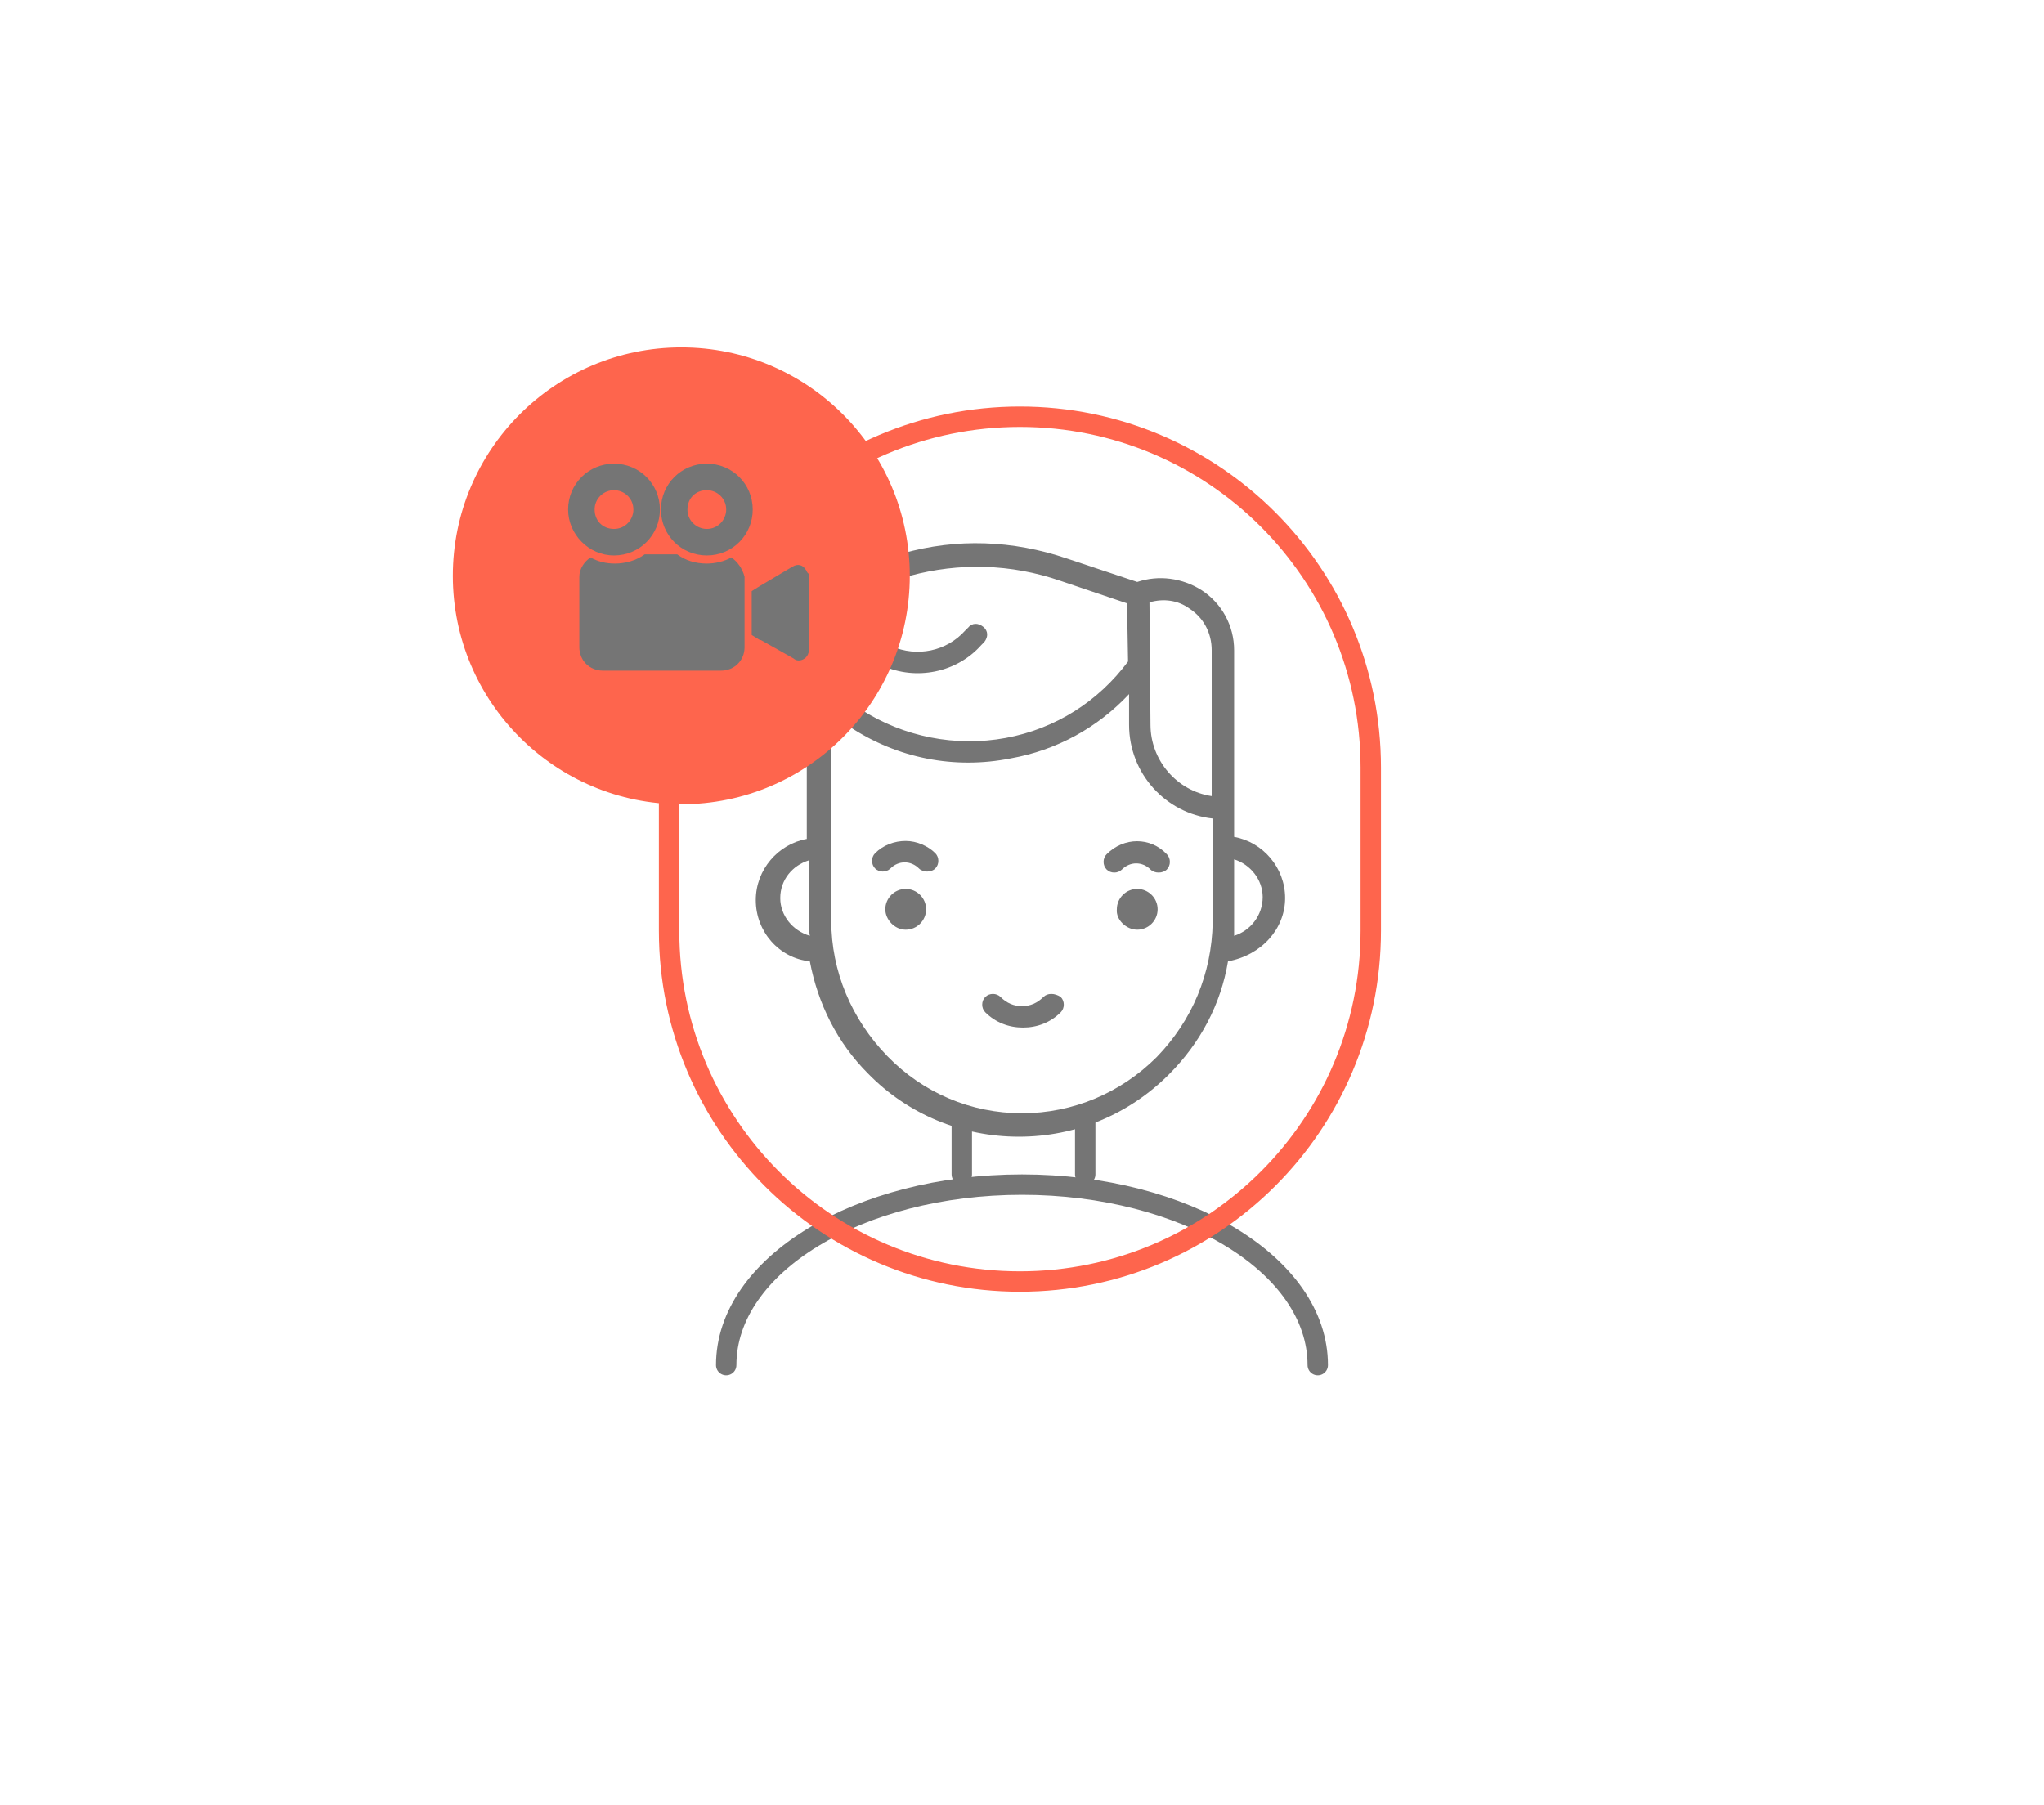 <?xml version="1.0" encoding="UTF-8"?> <svg xmlns="http://www.w3.org/2000/svg" width="248" height="219" viewBox="0 0 248 219" fill="none"><path d="M109.89 112.817C111.252 112.817 112.365 111.703 112.365 110.342C112.365 108.981 111.252 107.867 109.89 107.867C108.529 107.867 107.416 108.981 107.416 110.342C107.416 111.58 108.529 112.817 109.89 112.817Z" fill="#757575"></path><path d="M137.981 112.817C139.342 112.817 140.456 111.703 140.456 110.342C140.456 108.981 139.342 107.867 137.981 107.867C136.62 107.867 135.506 108.981 135.506 110.342C135.382 111.58 136.62 112.817 137.981 112.817Z" fill="#757575"></path><path d="M109.89 102.047C108.529 102.047 107.168 102.542 106.178 103.532C105.683 104.027 105.683 104.893 106.178 105.388C106.673 105.883 107.539 105.883 108.034 105.388C108.529 104.893 109.148 104.646 109.767 104.646C110.385 104.646 111.004 104.893 111.499 105.388C111.747 105.636 112.118 105.759 112.489 105.759C112.86 105.759 113.232 105.636 113.479 105.388C113.974 104.893 113.974 104.027 113.479 103.532C112.613 102.666 111.252 102.047 109.89 102.047Z" fill="#757575"></path><path d="M134.269 103.656C133.774 104.151 133.774 105.017 134.269 105.512C134.764 106.007 135.63 106.007 136.125 105.512C137.115 104.522 138.6 104.522 139.59 105.512C139.837 105.76 140.209 105.883 140.58 105.883C140.951 105.883 141.322 105.76 141.57 105.512C142.065 105.017 142.065 104.151 141.57 103.656C139.59 101.552 136.372 101.552 134.269 103.656Z" fill="#757575"></path><path d="M126.596 120.981C125.854 121.723 124.988 122.094 123.998 122.094C123.008 122.094 122.141 121.723 121.399 120.981C120.904 120.486 120.038 120.486 119.543 120.981C119.048 121.476 119.048 122.342 119.543 122.837C120.78 124.074 122.389 124.693 124.121 124.693C125.854 124.693 127.463 124.074 128.7 122.837C129.195 122.342 129.195 121.476 128.7 120.981C127.958 120.486 127.091 120.486 126.596 120.981Z" fill="#757575"></path><path d="M155.925 108.98C155.925 105.268 153.202 102.174 149.737 101.555V78.909C149.737 75.939 148.252 73.217 145.777 71.608C143.426 70.123 140.58 69.752 137.981 70.618L129.442 67.772C122.884 65.545 116.078 65.297 109.519 67.153C100.98 69.504 96.154 74.454 95.412 81.508C94.793 82.374 94.174 83.364 93.803 84.478L93.184 86.458C92.813 87.448 93.184 88.562 94.174 89.18C95.164 89.799 96.278 89.675 97.02 88.933C97.268 88.686 97.639 88.438 97.887 88.314V101.803C94.422 102.422 91.699 105.515 91.699 109.228C91.699 113.064 94.545 116.281 98.258 116.653C99.248 121.85 101.599 126.552 105.312 130.265C110.138 135.215 116.696 137.937 123.626 137.937C130.556 137.937 136.991 135.215 141.817 130.389C145.653 126.552 148.128 121.85 148.995 116.653C153.078 115.91 155.925 112.693 155.925 108.98ZM144.292 73.836C146.025 74.949 147.015 76.806 147.015 78.909V96.605C142.807 95.987 139.59 92.274 139.59 87.943L139.466 73.093C141.199 72.598 142.931 72.846 144.292 73.836ZM96.402 85.963L96.649 85.221C97.392 83.241 98.877 81.508 100.857 80.642C102.837 79.776 105.064 79.776 107.044 80.766C111.128 82.622 116.078 81.632 119.048 78.291L119.419 77.919C119.914 77.301 119.914 76.558 119.295 76.063C118.676 75.568 117.934 75.568 117.439 76.187L117.068 76.558C114.84 79.033 111.251 79.776 108.158 78.414C105.559 77.177 102.465 77.177 99.743 78.291C99.495 78.414 99.248 78.538 99 78.662C100.609 74.454 104.445 71.484 110.385 69.876C116.325 68.267 122.636 68.391 128.7 70.495L136.744 73.217L136.867 80.271C133.279 85.097 128.081 88.438 122.018 89.552C115.954 90.665 109.643 89.428 104.445 86.087C101.97 84.231 98.753 84.354 96.402 85.963ZM94.669 108.98C94.669 106.753 96.154 105.02 98.134 104.402V111.703C98.134 112.321 98.134 112.94 98.258 113.559C96.154 112.94 94.669 111.084 94.669 108.98ZM140.332 128.285C136.001 132.616 130.185 135.091 123.998 135.091C117.81 135.091 111.994 132.616 107.663 128.161C103.332 123.706 100.857 117.89 100.857 111.703V87.448C101.599 87.448 102.342 87.695 103.084 88.191C108.9 92.027 115.83 93.388 122.636 92.027C128.205 91.037 133.155 88.314 136.991 84.231V87.943C136.991 93.883 141.446 98.709 147.138 99.328V111.95C147.015 118.138 144.663 123.83 140.332 128.285ZM149.737 113.559C149.737 113.064 149.737 112.445 149.737 111.95V104.278C151.717 104.896 153.202 106.753 153.202 108.856C153.202 111.084 151.717 112.94 149.737 113.559Z" fill="#757575"></path><path d="M159.884 165.653C159.884 153.526 143.797 143.75 123.997 143.75C104.198 143.75 88.11 153.526 88.11 165.653" stroke="#757575" stroke-width="2.475" stroke-linecap="round"></path><path d="M116.696 142.512V135.953" stroke="#757575" stroke-width="2.475" stroke-linecap="round"></path><path d="M131.67 142.512V135.953" stroke="#757575" stroke-width="2.475" stroke-linecap="round"></path><path d="M123.75 50.57C147.262 50.57 166.319 69.627 166.319 93.14V112.939C166.319 136.452 147.262 155.509 123.75 155.509C100.238 155.509 81.181 136.452 81.181 112.939V93.14C81.181 69.627 100.238 50.57 123.75 50.57Z" stroke="#FE654D" stroke-width="2.475"></path><path d="M82.666 97.596C97.975 97.596 110.385 85.185 110.385 69.876C110.385 54.567 97.975 42.156 82.666 42.156C67.357 42.156 54.946 54.567 54.946 69.876C54.946 85.185 67.357 97.596 82.666 97.596Z" fill="#FE654D"></path><path d="M97.763 69.135C97.392 68.516 96.773 68.392 96.154 68.763L92.195 71.115L91.205 71.734V77.055L92.195 77.673C92.195 77.673 92.195 77.673 92.318 77.673L96.278 79.901C96.402 80.025 96.65 80.148 96.897 80.148C97.516 80.148 98.135 79.653 98.135 78.911V74.208V69.63C97.887 69.506 97.887 69.258 97.763 69.135Z" fill="#757575"></path><path d="M74.498 67.403C77.592 67.403 80.067 64.928 80.067 61.834C80.067 58.741 77.592 56.266 74.498 56.266C71.405 56.266 68.93 58.741 68.93 61.834C68.93 64.804 71.405 67.403 74.498 67.403ZM74.498 59.483C75.736 59.483 76.85 60.473 76.85 61.834C76.85 63.072 75.86 64.186 74.498 64.186C73.137 64.186 72.147 63.196 72.147 61.834C72.147 60.473 73.261 59.483 74.498 59.483Z" fill="#757575"></path><path d="M88.73 67.645C87.863 68.14 86.749 68.387 85.76 68.387C84.398 68.387 83.161 68.016 82.171 67.273H78.211C77.221 68.016 75.86 68.387 74.622 68.387C73.508 68.387 72.519 68.14 71.652 67.645C70.91 68.14 70.291 69.006 70.291 69.996V78.534C70.291 80.143 71.528 81.381 73.137 81.381H87.492C89.101 81.381 90.338 80.143 90.338 78.534V69.996C90.091 69.006 89.472 68.14 88.73 67.645Z" fill="#757575"></path><path d="M85.76 67.403C88.853 67.403 91.328 64.928 91.328 61.834C91.328 58.741 88.853 56.266 85.76 56.266C82.666 56.266 80.191 58.741 80.191 61.834C80.191 64.928 82.666 67.403 85.76 67.403ZM85.76 59.483C86.997 59.483 88.111 60.473 88.111 61.834C88.111 63.072 87.121 64.186 85.76 64.186C84.522 64.186 83.408 63.196 83.408 61.834C83.408 60.473 84.398 59.483 85.76 59.483Z" fill="#757575"></path></svg> 